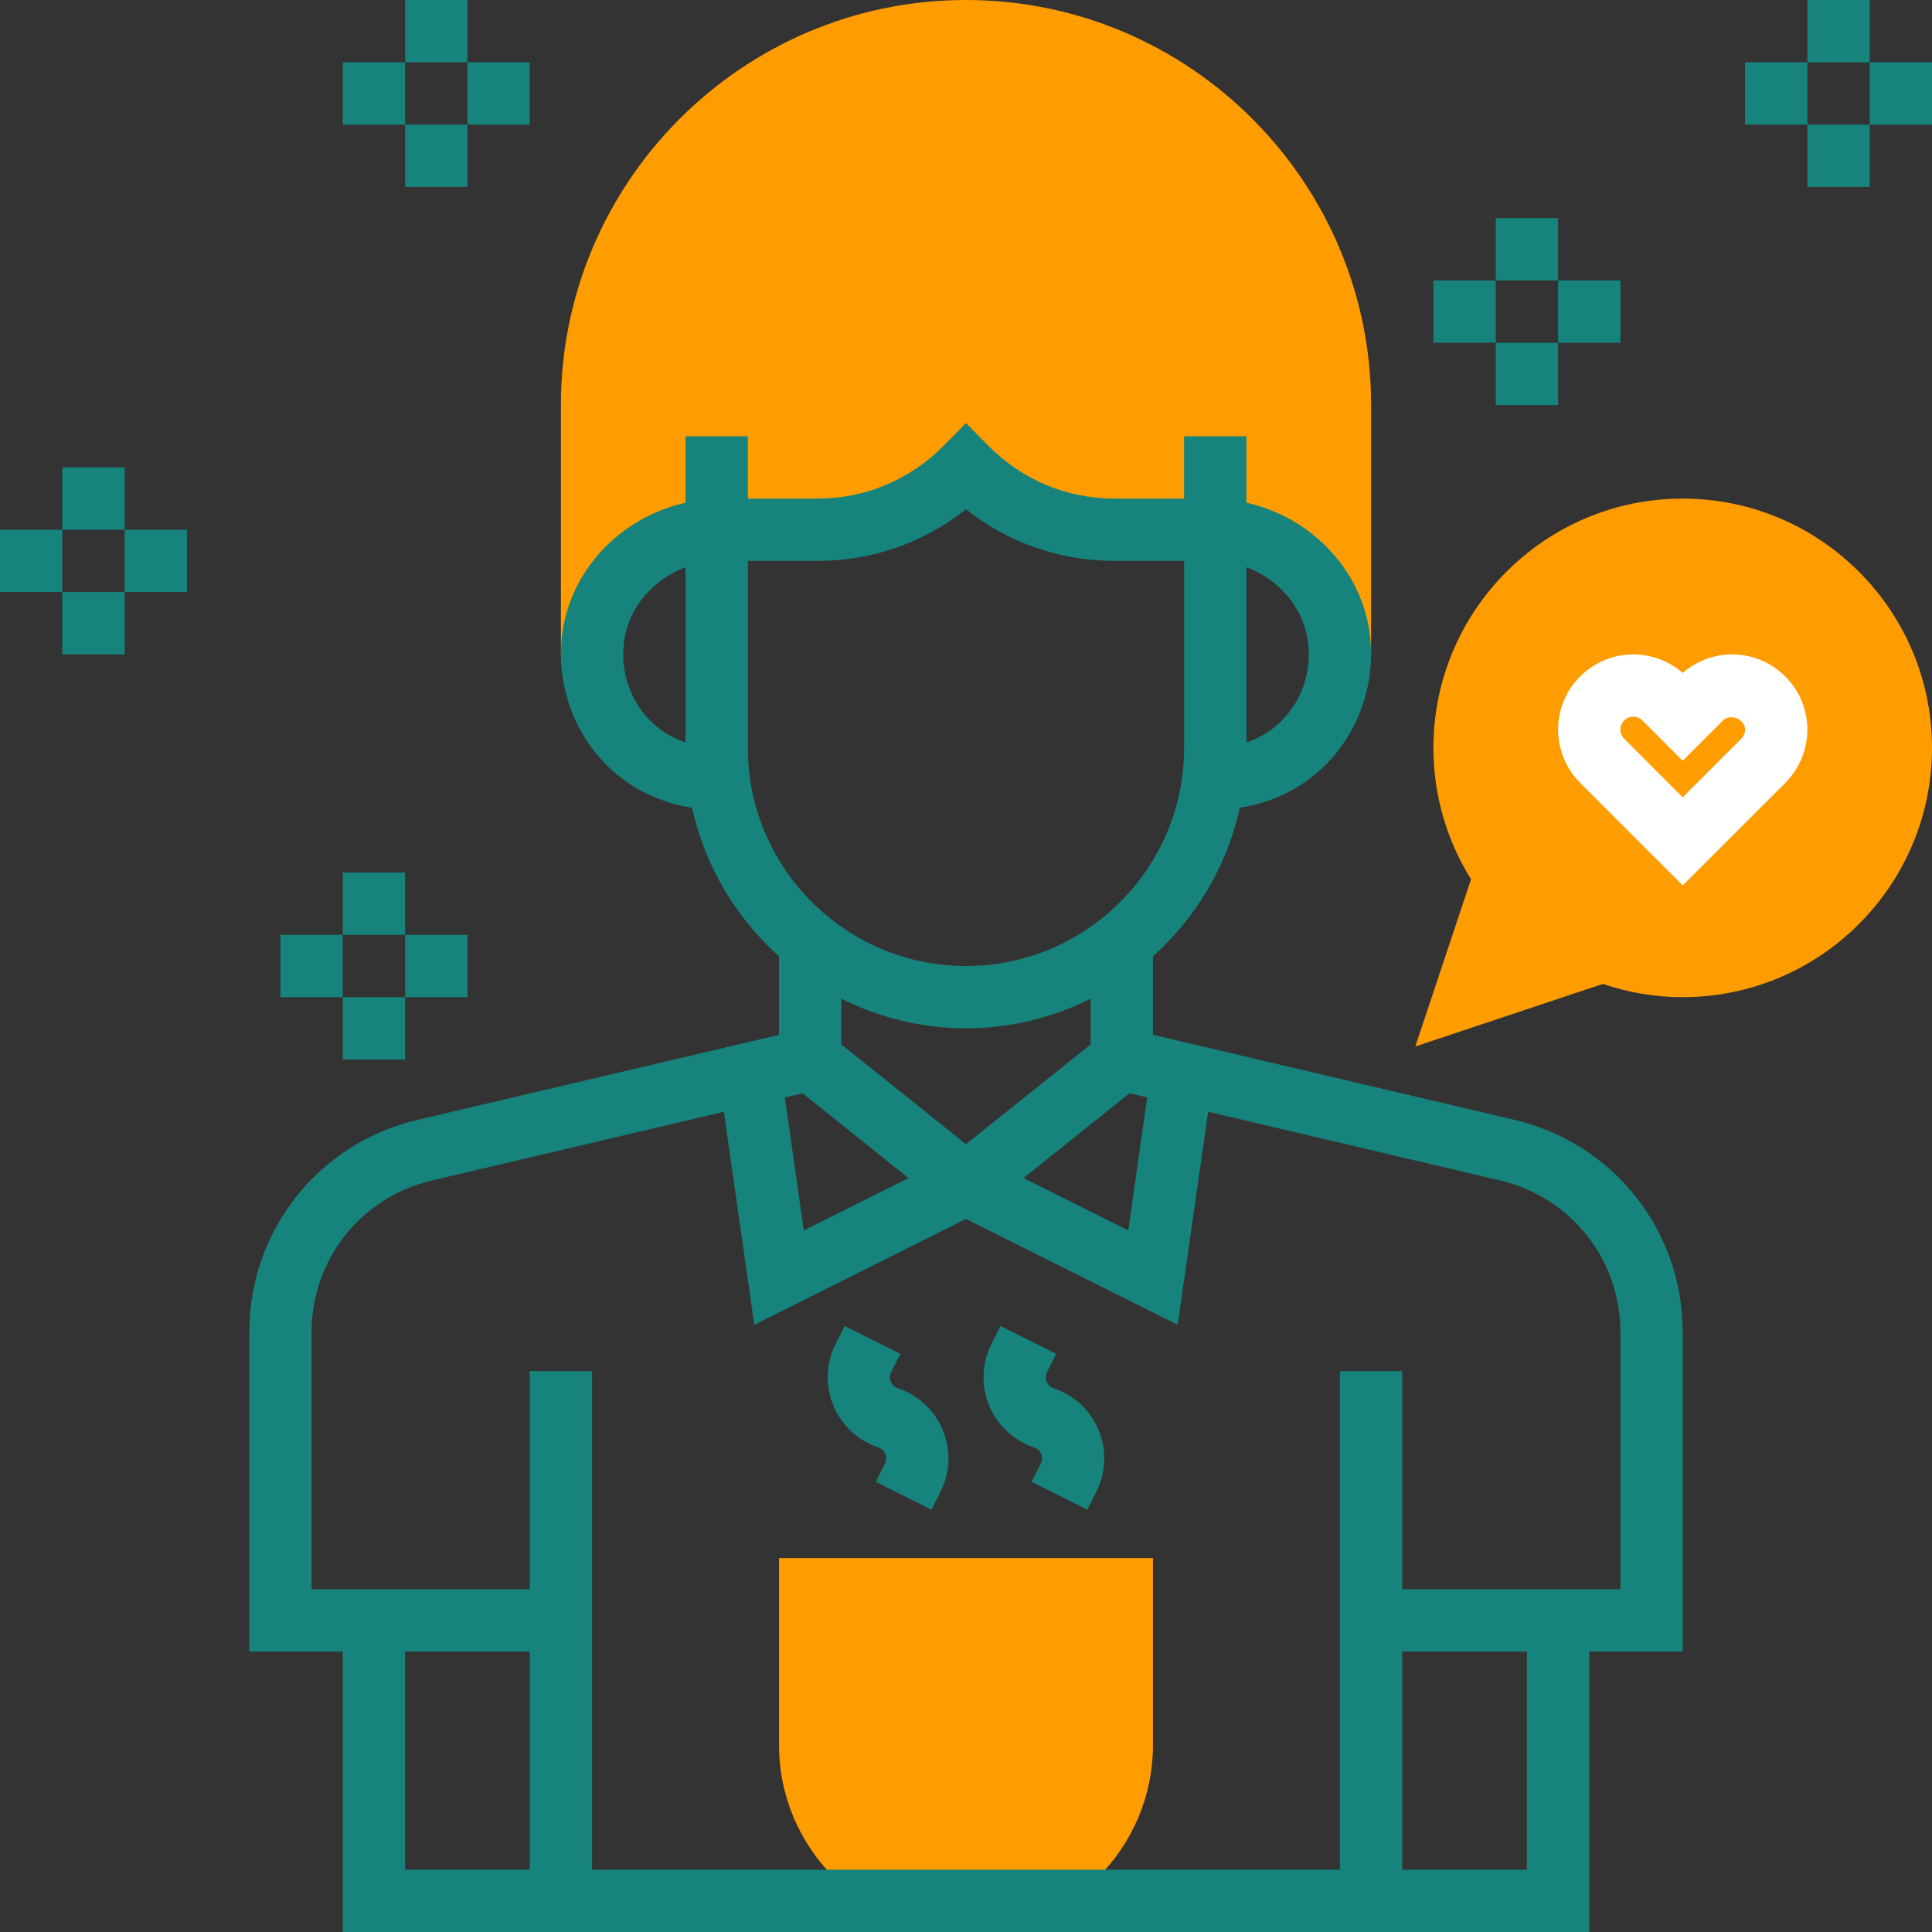 <svg width="60" height="60" viewBox="0 0 60 60" fill="none" xmlns="http://www.w3.org/2000/svg">
<rect x="0" y="0" width="60" height="60" fill="#333333" stroke="none"/>
<g clip-path="url(#clip0_914_457)">
<path d="M30 0C23.063 0 17.419 5.644 17.419 12.581V20.323H18.409C18.409 20.196 18.393 20.072 18.405 19.942C18.594 17.929 20.374 16.452 22.367 16.452H25.394C27.121 16.452 28.779 15.756 30 14.516C31.222 15.756 32.879 16.452 34.606 16.452H37.633C39.626 16.452 41.406 17.929 41.594 19.942C41.607 20.072 41.591 20.195 41.591 20.323H42.581V12.581C42.581 5.644 36.937 0 30 0Z" fill="#FF9C00"/>
<path d="M43.954 32.498L45.684 27.307C44.919 26.078 44.516 24.677 44.516 23.226C44.516 18.957 47.989 15.484 52.258 15.484C56.527 15.484 60 18.957 60 23.226C60 27.495 56.527 30.968 52.258 30.968C51.417 30.968 50.585 30.829 49.78 30.556L43.954 32.498Z" fill="#FF9C00"/>
<path d="M30 60C26.798 60 24.194 57.396 24.194 54.194V48.387H35.806V54.194C35.806 57.396 33.202 60 30 60Z" fill="#FF9C00"/>
<path d="M47.036 34.779L35.806 32.137V29.699C37.142 28.5 38.108 26.9 38.505 25.086C39.575 24.922 40.576 24.413 41.317 23.598C42.234 22.59 42.687 21.224 42.558 19.851C42.362 17.76 40.752 16.067 38.709 15.612V13.548H36.773V15.484H34.605C33.127 15.484 31.735 14.899 30.688 13.837L30 13.138L29.311 13.837C28.264 14.899 26.873 15.484 25.394 15.484H23.226V13.548H21.29V15.613C19.248 16.067 17.638 17.76 17.442 19.851C17.312 21.225 17.765 22.591 18.682 23.599C19.423 24.414 20.424 24.922 21.494 25.087C21.891 26.901 22.857 28.501 24.193 29.7V32.138L12.964 34.779C9.891 35.503 7.742 38.213 7.742 41.373V51.29H10.645V60H49.355V51.29H52.258V41.373C52.258 38.213 50.109 35.503 47.036 34.779ZM24.924 33.953L28.214 36.586L24.963 38.212L24.374 34.084L24.924 33.953ZM35.076 33.953L35.627 34.083L35.038 38.211L31.787 36.585L35.076 33.953ZM40.632 20.033C40.711 20.877 40.446 21.681 39.885 22.297C39.556 22.658 39.152 22.907 38.71 23.06V17.616C39.749 18.002 40.528 18.925 40.632 20.033ZM19.369 20.033C19.473 18.926 20.251 18.002 21.29 17.616V23.06C20.849 22.908 20.444 22.659 20.115 22.297C19.554 21.68 19.289 20.877 19.369 20.033ZM23.226 23.226V17.419H25.394C27.084 17.419 28.69 16.855 30 15.815C31.31 16.855 32.916 17.419 34.606 17.419H36.774V23.226C36.774 26.961 33.734 30 30 30C26.266 30 23.226 26.961 23.226 23.226ZM30 31.935C31.392 31.935 32.703 31.599 33.871 31.016V32.437L30 35.533L26.129 32.437V31.016C27.297 31.599 28.608 31.935 30 31.935ZM12.581 58.065V51.29H16.452V58.065H12.581ZM47.419 58.065H43.548V51.29H47.419V58.065ZM50.323 49.355H43.548V42.581H41.613V58.065H18.387V42.581H16.452V49.355H9.677V41.373C9.677 39.116 11.211 37.18 13.408 36.663L22.48 34.528L23.425 41.144L30 37.856L36.575 41.143L37.52 34.527L46.593 36.662C48.789 37.18 50.323 39.116 50.323 41.373V49.355Z" fill="#16837C"/>
<path d="M10.645 27.097H12.581V29.032H10.645V27.097Z" fill="#16837C"/>
<path d="M8.71 29.032H10.645V30.968H8.71V29.032Z" fill="#16837C"/>
<path d="M10.645 30.968H12.581V32.903H10.645V30.968Z" fill="#16837C"/>
<path d="M12.581 29.032H14.516V30.968H12.581V29.032Z" fill="#16837C"/>
<path d="M1.935 14.516H3.871V16.452H1.935V14.516Z" fill="#16837C"/>
<path d="M0 16.452H1.935V18.387H0V16.452Z" fill="#16837C"/>
<path d="M1.935 18.387H3.871V20.323H1.935V18.387Z" fill="#16837C"/>
<path d="M3.871 16.452H5.806V18.387H3.871V16.452Z" fill="#16837C"/>
<path d="M12.581 0H14.516V1.935H12.581V0Z" fill="#16837C"/>
<path d="M10.645 1.935H12.581V3.871H10.645V1.935Z" fill="#16837C"/>
<path d="M12.581 3.871H14.516V5.806H12.581V3.871Z" fill="#16837C"/>
<path d="M14.516 1.935H16.452V3.871H14.516V1.935Z" fill="#16837C"/>
<path d="M56.129 0H58.065V1.935H56.129V0Z" fill="#16837C"/>
<path d="M54.194 1.935H56.129V3.871H54.194V1.935Z" fill="#16837C"/>
<path d="M56.129 3.871H58.065V5.806H56.129V3.871Z" fill="#16837C"/>
<path d="M58.065 1.935H60V3.871H58.065V1.935Z" fill="#16837C"/>
<path d="M46.452 6.774H48.387V8.71H46.452V6.774Z" fill="#16837C"/>
<path d="M44.516 8.71H46.452V10.645H44.516V8.71Z" fill="#16837C"/>
<path d="M46.452 10.645H48.387V12.581H46.452V10.645Z" fill="#16837C"/>
<path d="M48.387 8.71H50.323V10.645H48.387V8.71Z" fill="#16837C"/>
<path d="M53.793 20.323C53.23 20.323 52.68 20.53 52.258 20.898C51.835 20.53 51.286 20.323 50.723 20.323C49.435 20.323 48.387 21.371 48.387 22.659C48.387 23.273 48.637 23.875 49.071 24.311L52.258 27.497L55.446 24.311C55.88 23.875 56.129 23.273 56.129 22.659C56.129 21.371 55.081 20.323 53.793 20.323ZM54.076 22.942L52.258 24.761L50.441 22.943C50.365 22.868 50.323 22.764 50.323 22.659C50.323 22.438 50.503 22.258 50.723 22.258C50.829 22.258 50.932 22.301 51.007 22.375L52.258 23.627L53.51 22.375C53.738 22.146 54.194 22.332 54.194 22.659C54.194 22.764 54.151 22.868 54.076 22.942Z" fill="white"/>
<path d="M27.885 43.114C27.75 43.069 27.692 42.968 27.668 42.911C27.644 42.855 27.614 42.74 27.678 42.613L27.962 42.045L26.231 41.179L25.947 41.747C25.649 42.342 25.625 43.037 25.881 43.652C26.135 44.267 26.643 44.74 27.275 44.951C27.41 44.995 27.468 45.097 27.493 45.153C27.516 45.21 27.547 45.324 27.482 45.452L27.198 46.019L28.93 46.885L29.213 46.318C29.511 45.723 29.535 45.028 29.28 44.413C29.027 43.798 28.519 43.325 27.885 43.114Z" fill="#16837C"/>
<path d="M32.724 43.114C32.589 43.069 32.531 42.968 32.506 42.911C32.483 42.855 32.452 42.74 32.517 42.613L32.801 42.045L31.069 41.179L30.786 41.747C30.488 42.342 30.464 43.037 30.719 43.652C30.973 44.267 31.481 44.74 32.114 44.951C32.249 44.995 32.307 45.097 32.331 45.153C32.355 45.21 32.385 45.324 32.321 45.452L32.037 46.019L33.768 46.885L34.052 46.318C34.35 45.723 34.374 45.028 34.119 44.413C33.865 43.798 33.357 43.325 32.724 43.114Z" fill="#16837C"/>
</g>
<defs>
<clipPath id="clip0_914_457">
<rect width="60" height="60" fill="white"/>
</clipPath>
</defs>
</svg>
